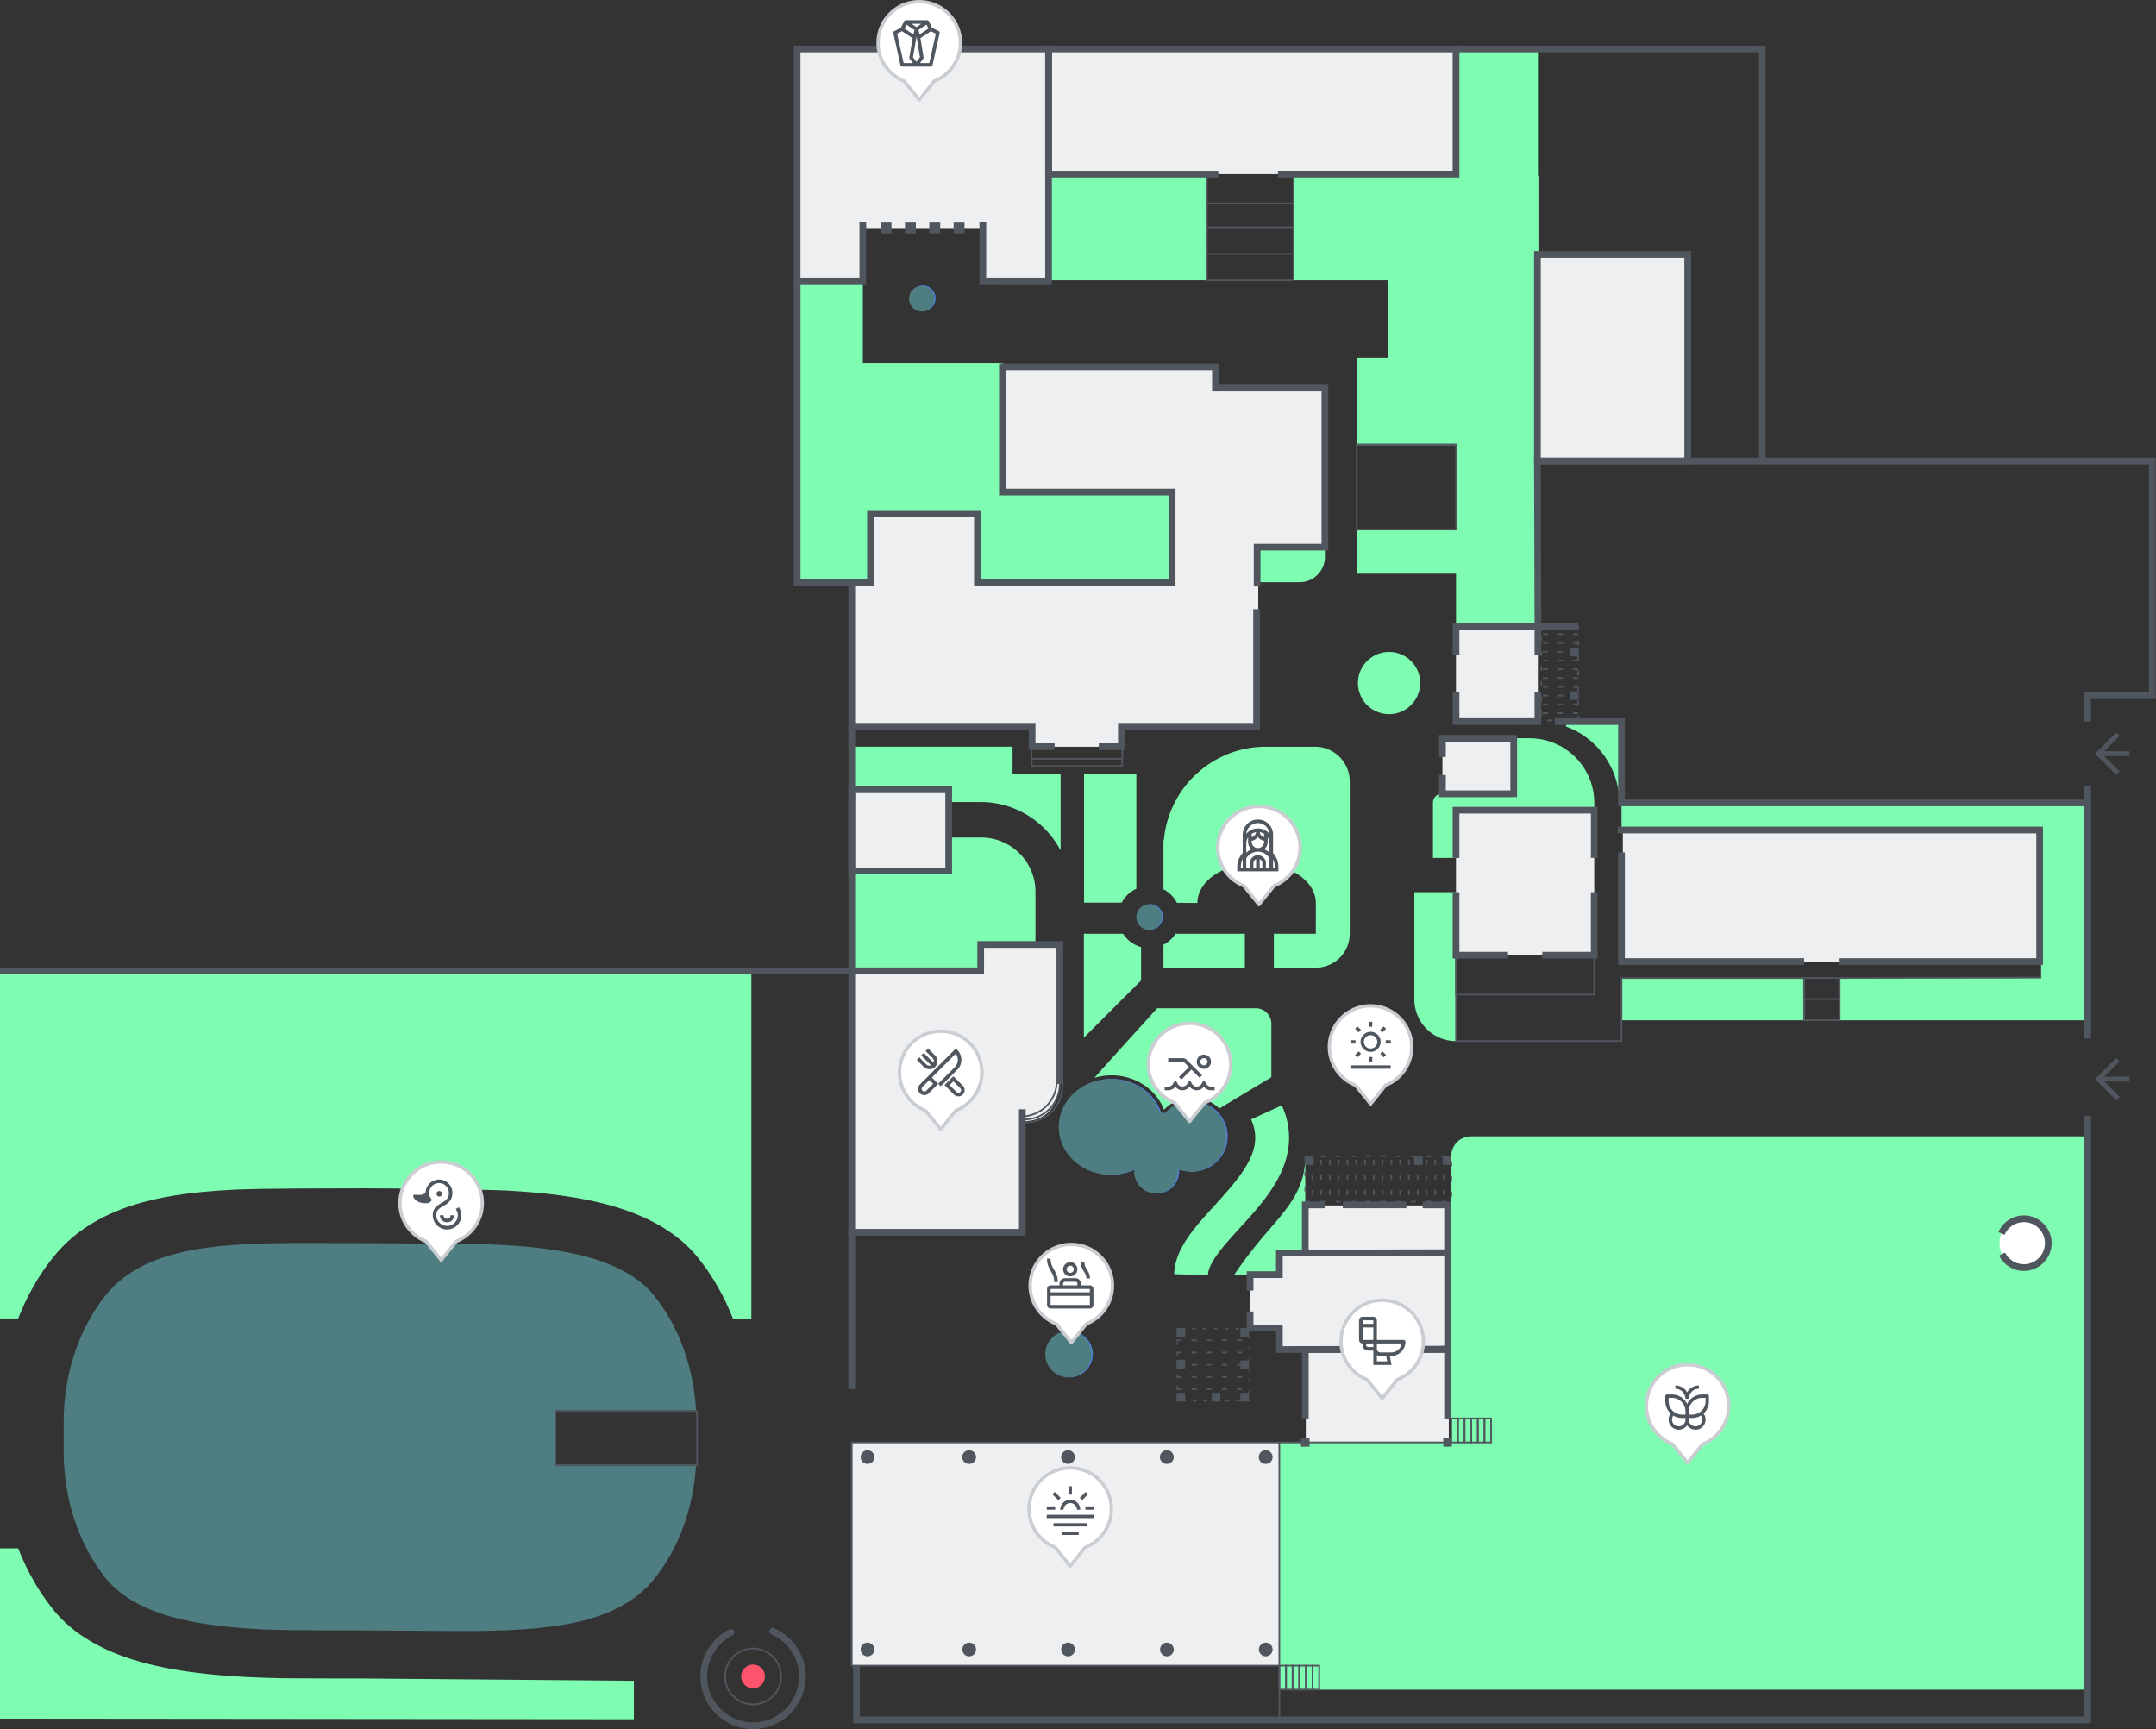 <svg xmlns="http://www.w3.org/2000/svg" width="1248" height="1001" fill="none"><rect width="100%" height="100%" fill="#333333" stroke="none"/><g clip-path="url(#a)"><path fill="#7EFCB1" fill-rule="evenodd" d="M366.928 972.988v22.257l-366.942-.349v-98.562H10.52c5.071 13.005 11.899 24.984 20.258 35.425 11.593 14.45 29.093 24.262 50.578 30.298 23.937 6.759 53.14 8.95 83.236 9.463 5.601.093 39.932.139 45.533.139l156.803 1.329ZM-.014 763.256V561.867l434.935.35v201.388h-10.533c-5.072-13.005-11.899-25.007-20.259-35.425-11.564-14.45-29.092-24.262-50.549-30.321-17.584-4.941-37.954-7.435-59.438-8.624-13.265-.722-70.307-1.328-84.017-1.328-14.853 0-58.101.07-72.034.676-20.314.885-39.264 2.89-55.872 7.505-21.094 5.849-38.678 15.778-51.44 31.719-8.36 10.441-15.188 22.421-20.26 35.449H-.013Z" clip-rule="evenodd"/><path fill="#EEEFF0" fill-rule="evenodd" d="M741.174 768.781h-17.582v-31.813h17.582v-11.793h14.691v-27.361h82.78v137.203h-82.78V781.25h-14.691v-12.469ZM580.511 212.416h123.587v11.117h62.82v92.992h-38.569v104.714H649.65v11.024h-52v-11.024H493.02v-84.228h10.843V297.18h62.89v39.831h111.718v-53.115h-97.494l-.466-71.48ZM493.02 561.962h75.132v-15.219h45.308v80.756s.139 21.605-21.593 21.605v64.255H493.02V561.962Zm0-57.729v-47.056h56.127v47.056H493.02Zm687.26-23.75.35 76.142H939.381v-76.142h240.899Zm-257.455-11.466v83.925h-80.029v-83.925h80.029Zm-46.404-41.648v31.556h-41.46v-31.556h41.46Zm13.781-64.232v53.674h-47.406v-53.674h47.406Zm-149.028 471.88v129.209H493.02V835.017h248.154Zm235.749-687.765v119.677h-87.001V147.252h87.001ZM461.4 28.344h381.396v72.459H606.954v61.854h-37.636v-30.624h-69.023l.7 30.624H461.4V28.344Z" clip-rule="evenodd"/><path fill="#4E7E82" fill-rule="evenodd" d="M402.898 847.836c-1.382 24.844-9.897 48.337-24.109 66.073-21.924 27.361-63.401 30.041-109.902 30.298-4.258.023-51.916-.35-56.23-.35-8.273 0-45.249-.093-53.391-.349-41.72-1.352-80.004-7.365-98.118-29.972-15.557-19.414-24.296-45.75-24.296-73.205v-17.27c0-27.454 8.74-53.79 24.296-73.204 21.774-27.175 62.822-30.019 108.93-30.298l41.944.07 61.646.443c44.39.909 85.998 6.269 105.121 30.134 14.212 17.736 22.727 41.252 24.109 66.12h-81.721v31.51h81.721Z" clip-rule="evenodd"/><path fill="#50565E" fill-rule="evenodd" d="M403.483 848.786h-82.01a.495.495 0 0 1-.478-.49v-31.51c0-.256.217-.489.478-.489h82.01c.261 0 .478.233.478.489v31.51c0 .257-.217.49-.478.49Zm-.499-.979v-30.531h-81.033v30.531h81.033Z" clip-rule="evenodd"/><path fill="#7EFCB1" fill-rule="evenodd" d="M613.934 492.29c-8.774-16.653-26.259-28.006-46.397-28.006h-18.372v-7.096h-56.12v-24.931h93.072v15.991h27.817v44.042Zm13.571-44.042h30.268v66.245a18.074 18.074 0 0 0-8.471 8.036h-21.797v-74.281Zm311.106 16.537h-1.278c0-20.302-12.858-37.602-30.88-44.208v-2.867h32.158v46.817h269.809v126.088h-143.24V566.14h115.51v-85.663H938.611v-15.692Zm-477.185-254.6v-47.54h38.027v47.54h81.04v74.683h98.009v52.152h-113.73v-39.758h-60.364v39.758h-42.982V210.185ZM851.448 657.82h356.972v320.297H740.567V835.01h99.511V669.184c0-6.276 5.091-11.364 11.37-11.364Zm-65.396-262.412c0-9.941 8.063-17.999 18.008-17.999 9.947 0 18.009 8.058 18.009 17.999 0 9.941-8.062 17.999-18.009 17.999-9.945 0-18.008-8.058-18.008-17.999Zm99.348 31.956c20.679 0 37.442 16.754 37.442 37.421v4.227h-80.017v27.619h-13.352V464.65a5.135 5.135 0 0 1 5.136-5.134h41.617v-32.152h9.174Zm-42.575 175.308c-13.324 0-24.127-10.796-24.127-24.115v-62.081h24.127v86.196ZM567.911 484.833c17.378 0 31.467 14.081 31.467 31.451v30.459h-31.71v15.23h-74.623v-57.744h56.12v-19.396h18.746Zm159.472-168.06h39.551v5.62c0 8.078-6.553 14.628-14.636 14.628h-24.915v-20.248Zm33.766 115.484c11.126 0 20.145 9.015 20.145 20.135v88.147c0 10.832-8.785 19.614-19.623 19.614h-24.309v-19.614h24.309l.005-17.822c0-12.742-15.353-23.071-34.293-23.071-18.939 0-34.292 10.329-34.292 23.071l-11.826-.113a18.07 18.07 0 0 0-7.803-7.769V486.45h.237c2.615-30.361 28.085-54.193 59.138-54.193h28.312Zm-87.687 114.628a18.083 18.083 0 0 0 6.982-6.346h40.152v19.614h-47.134v-13.268Zm-23.377-6.346a18.027 18.027 0 0 0 10.429 7.683v19.365l-33.105 33.089v-60.137h22.676Zm240.149-438.771h.307v60.521h-.307v200.346h-47.409v-30.528h-57.453V306.56h57.453v-48.815h-57.453v-50.649h18v-44.807h-54.616v-60.521h94.069V28.356h47.409v73.412Zm-191.589 0v60.521h-91.674v-60.521h91.674Zm41.922 636.11H714.53s5.819-9.357 18.163-23.777c12.006-14.024 22.881-25.133 22.881-44.748v56.056h-15.007v12.469Zm198.044-171.739H1044.6v24.476H938.611v-24.476ZM699.224 738.164l-19.566-.571c.426-14.575 11.633-26.856 23.498-39.857 17.604-19.292 28.578-33.175 21.009-49.719l17.801-8.135c6.069 13.266 5.579 27.053-1.458 40.981-5.631 11.143-14.405 20.758-22.891 30.056-8.937 9.795-18.179 19.923-18.393 27.245Zm27.762-154.501c4.937 0 8.939 4.001 8.939 8.936v30.986l-30.104 18.111c-3.889-3.752-9.099-6.139-14.783-6.336a23.736 23.736 0 0 0-.798-.014c-6.145 0-11.883 2.432-16.157 6.848a.291.291 0 0 1-.219.096c-.11 0-.181-.042-.212-.126-4.575-11.766-16.702-19.673-30.175-19.673-3.498 0-6.864.53-10.019 1.496 9.344-10.599 36.392-40.324 36.392-40.324h57.136Z" clip-rule="evenodd"/><path fill="#4F81EA" d="M605.693 783.883c0-7.415 6.014-13.426 13.434-13.426 7.418 0 13.433 6.011 13.433 13.426s-6.015 13.426-13.433 13.426c-7.42 0-13.434-6.011-13.434-13.426Zm52.694-253.119a7.375 7.375 0 0 1 7.377-7.373 7.374 7.374 0 0 1 7.376 7.373 7.374 7.374 0 0 1-7.376 7.373 7.375 7.375 0 0 1-7.377-7.373ZM526.801 172.686a7.376 7.376 0 0 1 7.377-7.374 7.377 7.377 0 0 1 7.377 7.374 7.376 7.376 0 0 1-7.377 7.373 7.376 7.376 0 0 1-7.377-7.373Z"/><path fill="#50565E" d="M740.568 834.531h99.51v.971h-99.51v-.971Z"/><path fill="#50565E" fill-rule="evenodd" d="M681.082 804.667v-.972h2.915v.972h-2.915Zm8.745 0v-.972h2.914v.972h-2.914Zm8.744 0v-.972h2.915v.972h-2.915Zm8.744 0v-.972h2.915v.972h-2.915Zm8.745 0v-.972h2.914v.972h-2.914Zm-34.978-7.086v-.972h2.915v.972h-2.915Zm8.745 0v-.972h2.914v.972h-2.914Zm8.744 0v-.972h2.915v.972h-2.915Zm8.744 0v-.972h2.915v.972h-2.915Zm8.745 0v-.972h2.914v.972h-2.914Zm-34.978-7.086v-.972h2.915v.972h-2.915Zm8.745 0v-.972h2.914v.972h-2.914Zm8.744 0v-.972h2.915v.972h-2.915Zm8.744 0v-.972h2.915v.972h-2.915Zm8.745 0v-.972h2.914v.972h-2.914Zm-34.978-7.082v-.972h2.915v.972h-2.915Zm8.745 0v-.972h2.914v.972h-2.914Zm8.744 0v-.972h2.915v.972h-2.915Zm8.744 0v-.972h2.915v.972h-2.915Zm8.745 0v-.972h2.914v.972h-2.914Zm-34.978-7.063v-.971h2.915v.971h-2.915Zm8.745 0v-.971h2.914v.971h-2.914Zm8.744 0v-.971h2.915v.971h-2.915Zm8.744 0v-.971h2.915v.971h-2.915Zm8.745 0v-.971h2.914v.971h-2.914Zm88.827-104.991.971.001v2.913h-.971v-2.914Zm0 8.74h.971v2.914h-.971v-2.914Zm0 8.74h.971v2.914h-.971v-2.914Zm10.166-17.476h.971v2.913h-.971v-2.913Zm0 8.74h.971v2.913h-.971v-2.913Zm0 8.74h.971v2.913h-.971v-2.913Zm10.191-17.48h.971v2.913h-.971v-2.913Zm0 8.74h.971v2.913h-.971v-2.913Zm0 8.74h.971v2.913h-.971v-2.913Zm-25.441-17.484.971.001v2.913h-.971v-2.914Zm0 8.74h.971v2.914h-.971v-2.914Zm0 8.74h.971v2.914h-.971v-2.914Zm-15.25-17.475.971-.001v2.914h-.971v-2.913Zm0 8.739h.971v2.914h-.971v-2.914Zm0 8.74h.971v2.914h-.971v-2.914Zm5.084-17.484.971.001v2.913h-.971v-2.914Zm0 8.74h.971v2.914h-.971v-2.914Zm0 8.74h.971v2.914h-.971v-2.914Zm5.084-17.48.971.001v2.913h-.971v-2.914Zm0 8.74h.971v2.914h-.971v-2.914Zm0 8.74h.971v2.914h-.971v-2.914Zm15.25-17.48.971.001v2.913h-.971v-2.914Zm0 8.74h.971v2.914h-.971v-2.914Zm0 8.74h.971v2.914h-.971v-2.914Zm10.189-17.476h.971v2.913h-.971v-2.913Zm0 8.74h.971v2.913h-.971v-2.913Zm0 8.74h.971v2.913h-.971v-2.913Zm10.166-17.48h.971v2.913h-.971v-2.913Zm0 8.74h.971v2.913h-.971v-2.913Zm0 8.74h.971v2.913h-.971v-2.913Zm-66.107-17.48h.971v2.913h-.971v-2.913Zm0 8.74h.971v2.913h-.971v-2.913Zm0 8.74h.971v2.913h-.971v-2.913Zm5.084-17.484.971.001v2.913h-.971v-2.914Zm0 8.74h.971v2.914h-.971v-2.914Zm0 8.74h.971v2.914h-.971v-2.914Zm5.084-17.475.971-.001v2.914h-.971v-2.913Zm0 8.739h.971v2.914h-.971v-2.914Zm0 8.74h.971v2.914h-.971v-2.914Zm5.082-17.484.971.001v2.913h-.971v-2.914Zm0 8.74h.971v2.914h-.971v-2.914Zm0 8.74h.971v2.914h-.971v-2.914Zm-20.332-17.476h.971v2.913h-.971v-2.913Zm0 8.74h.971v2.913h-.971v-2.913Zm0 8.74h.971v2.913h-.971v-2.913Zm76.273-17.484.971.001v2.913h-.971v-2.914Zm0 8.74h.971v2.914h-.971v-2.914Zm0 8.74h.971v2.914h-.971v-2.914Zm-79.854 6.733v-.448h2.878v.971h-2.878l-.486-.487v-.036h.486Zm.022-26.219v-.486h2.914v.971h-2.45v2.428h-.972v-2.913h.508Zm-.508 8.74h.972v2.913h-.972v-2.913Zm0 8.739h.972v2.914h-.972v-2.914Zm9.194 9.263v-.971h2.915v.971h-2.915Zm8.744 0v-.971h2.915v.971h-2.915Zm8.744 0v-.971h2.915v.971h-2.915Zm8.745 0v-.971h2.915v.971h-2.915Zm8.744 0v-.971h2.915v.971h-2.915Zm8.745 0v-.971h2.914v.971h-2.914Zm8.744 0v-.971h2.915v.971h-2.915Zm8.745 0v-.971h2.915v.971h-2.915Zm8.744 0v-.971h2.914v.971h-2.914Zm6.326-3.388h-.972v-2.914h.972v2.914Zm0-8.74h-.972v-2.914h.972v2.914Zm0-8.74h-.972v-2.913h.972v2.913Zm-3.353-6.36v.971h-2.915v-.971h2.915Zm-8.744 0v.971h-2.916v-.971h2.916Zm-8.745 0v.971h-2.915v-.971h2.915Zm-8.745 0v.971h-2.914v-.971h2.914Zm-8.743 0v.971h-2.916v-.971h2.916Zm-8.745 0v.971h-2.914v-.971h2.914Zm-8.745 0v.971h-2.914v-.971h2.914Zm-8.744 0v.971h-2.915v-.971h2.915Zm-8.744 0v.971h-2.915v-.971h2.915Zm146.265-286.992v.971h-2.915v-.971h2.915Zm-8.745 0v.971h-2.914v-.971h2.914Zm-8.744 0v.971h-2.915v-.971h2.915Zm17.489 10.164v.971h-2.915v-.971h2.915Zm-8.745 0v.971h-2.914v-.971h2.914Zm-8.744 0v.971h-2.915v-.971h2.915Zm17.489 10.164v.971h-2.915v-.971h2.915Zm-8.745 0v.971h-2.914v-.971h2.914Zm-8.744 0v.971h-2.915v-.971h2.915Zm17.489-25.406v.971h-2.915v-.971h2.915Zm-8.745 0v.971h-2.914v-.971h2.914Zm-8.744 0v.971h-2.915v-.971h2.915Zm17.489-10.164v.971h-2.915v-.971h2.915Zm-8.745 0v.971h-2.914v-.971h2.914Zm-8.744 0v.971h-2.915v-.971h2.915Zm17.489 5.086v.971h-2.915v-.971h2.915Zm-8.745 0v.971h-2.914v-.971h2.914Zm-8.744 0v.971h-2.915v-.971h2.915Zm17.489 15.242v.971h-2.915v-.971h2.915Zm-8.745 0v.971h-2.914v-.971h2.914Zm-8.744 0v.971h-2.915v-.971h2.915Zm17.489 10.156v.971h-2.915v-.971h2.915Zm-8.745 0v.971h-2.914v-.971h2.914Zm-8.744 0v.971h-2.915v-.971h2.915Zm17.489 10.164v.971h-2.915v-.971h2.915Zm-8.745 0v.971h-2.914v-.971h2.914Zm-8.744 0v.971h-2.915v-.971h2.915Zm17.489 5.078v.972h-2.915v-.972h2.915Zm-8.745 0v.972h-2.914v-.972h2.914Zm-8.744 0v.972h-2.915v-.972h2.915Z" clip-rule="evenodd"/><path fill="#50565E" fill-rule="evenodd" d="M891.905 362.281h.239v.237l-.239-.237Zm.239.237.239-.237h-.239v-.734h2.667v.971h-2.667Zm-.239-.237h-.247v-.245l.247.245Zm21.247 54.617-.13.133v-2.558h.972v3.04h-.842v-.615Zm-.13-54.869h.972v2.914h-.972v-2.914Zm0 8.741h.972v2.913h-.972v-2.913Zm0 8.74h.972v2.914h-.972v-2.914Zm0 8.741h.972v2.914h-.972v-2.914Zm0 8.741h.972v2.913h-.972v-2.913Zm0 8.741h.972v2.913h-.972v-2.913Zm-5.7 10.808v.972h-2.914v-.972h2.914Zm-8.744 0v.972h-2.915v-.972h2.915Zm-5.948-1.823h-.972v-2.914h.972v2.914Zm0-8.741h-.972v-2.913h.972v2.913Zm0-8.741h-.972v-2.913h.972v2.913Zm0-8.74h-.972v-2.914h.972v2.914Zm0-8.734h-.972v-2.914h.972v2.914Zm0-8.741h-.972v-2.913h.972v2.913Zm8.01-8.503v-.971h2.916v.971h-2.916Zm8.745 0v-.971h2.915v.971h-2.915Zm271.275 193.873h.97v9.996l-116.27.23v24.475h-21.56v-24.475H939.095v36.532h-96.757v-54.297h.972v53.326h94.814v-36.533h106.646v24.476h19.62v-24.476l116.27-.229v-9.025ZM843.301 256.859v50.188h-58.425v-50.188h58.425Zm-57.453.972v48.252h56.481v-48.252h-56.481Z" clip-rule="evenodd"/><path fill="#50565E" d="M740.08 995.62v-31.378h.972v31.378h-.972Z"/><path fill="#50565E" fill-rule="evenodd" d="M744.885 963.742v14.851h-4.816v-14.851h4.816Zm-3.844.971v12.909h2.872v-12.909h-2.872Z" clip-rule="evenodd"/><path fill="#50565E" fill-rule="evenodd" d="M748.736 963.742v14.851h-4.816v-14.851h4.816Zm-3.844.971v12.909h2.873v-12.909h-2.873Z" clip-rule="evenodd"/><path fill="#50565E" fill-rule="evenodd" d="M752.562 963.742v14.851h-4.815v-14.851h4.815Zm-3.844.971v12.909h2.873v-12.909h-2.873Z" clip-rule="evenodd"/><path fill="#50565E" fill-rule="evenodd" d="M756.414 963.746v14.851h-4.816v-14.851h4.816Zm-3.844.971v12.909h2.872v-12.909h-2.872Z" clip-rule="evenodd"/><path fill="#50565E" fill-rule="evenodd" d="M760.266 963.742v14.851h-4.816v-14.851h4.816Zm-3.845.971v12.909h2.873v-12.909h-2.873Z" clip-rule="evenodd"/><path fill="#50565E" fill-rule="evenodd" d="M764.117 963.742v14.851h-4.816v-14.851h4.816Zm-3.844.971v12.909h2.872v-12.909h-2.872Zm84.122-144.065v14.851h-4.816v-14.851h4.816Zm-3.845.972v12.908h2.873V821.62h-2.873Z" clip-rule="evenodd"/><path fill="#50565E" fill-rule="evenodd" d="M848.246 820.648v14.851h-4.816v-14.851h4.816Zm-3.844.972v12.908h2.872V821.62h-2.872Z" clip-rule="evenodd"/><path fill="#50565E" fill-rule="evenodd" d="M852.074 820.648v14.851h-4.816v-14.851h4.816Zm-3.844.972v12.908h2.873V821.62h-2.873Z" clip-rule="evenodd"/><path fill="#50565E" fill-rule="evenodd" d="M855.926 820.648v14.851h-4.816v-14.851h4.816Zm-3.844.972v12.908h2.872V821.62h-2.872Z" clip-rule="evenodd"/><path fill="#50565E" fill-rule="evenodd" d="M859.777 820.648v14.851h-4.816v-14.851h4.816Zm-3.844.972v12.908h2.873V821.62h-2.873Z" clip-rule="evenodd"/><path fill="#50565E" fill-rule="evenodd" d="M863.605 820.648v14.851h-4.815v-14.851h4.815Zm-3.844.972v12.908h2.873V821.62h-2.873Zm-118.728 12.903v130.199H492.539V834.523h248.494Zm-247.522.972V963.75h246.551V835.495H493.511Zm571.669-269.85v13.208h-21.39v-13.208h21.39Zm-20.41.971v11.266h19.43v-11.266h-19.43ZM922.339 552.93h.971v23.315h-80.988V552.93h.972v22.343h79.045V552.93ZM748.268 147.258h.972v15.508h-51.084v-15.508h.972v14.537h49.14v-14.537Z" clip-rule="evenodd"/><path fill="#50565E" fill-rule="evenodd" d="M748.268 132.016h.972v15.508h-51.084v-15.508h.972v14.537h49.14v-14.537Z" clip-rule="evenodd"/><path fill="#50565E" fill-rule="evenodd" d="M748.268 116.52h.972v15.508h-51.084V116.52h.972v14.537h49.14V116.52Z" clip-rule="evenodd"/><path fill="#50565E" fill-rule="evenodd" d="M748.268 102.699h.972v15.509h-51.084v-15.509h.972v14.537h49.14v-14.537ZM649.169 431.33h.971v8.407h-53.617l.165-8.417.971.02-.145 7.426h51.655v-7.436Z" clip-rule="evenodd"/><path fill="#50565E" fill-rule="evenodd" d="m649.014 439.506.971-.037.175 4.464h-53.472v-4.445h.971v3.474h51.49l-.135-3.456Zm-36.017 188.002h.971c0 11.602-9.411 21.008-21.019 21.008h-1.17v-.971h1.17c11.072 0 20.048-8.971 20.048-20.037Z" clip-rule="evenodd"/><path fill="#50565E" fill-rule="evenodd" d="M614.583 627.141h.972v1.252c0 12.077-9.796 21.868-21.88 21.868h-1.31v-.971h1.31c11.547 0 20.908-9.356 20.908-20.897v-1.252Z" clip-rule="evenodd"/><path fill="#50565E" fill-rule="evenodd" d="M611.249 625.758h.971c0 11.602-9.411 21.008-21.019 21.008h-1.17v-.971h1.17c11.072 0 20.048-8.971 20.048-20.037Zm367.627-356.872h-90.884V145.328h90.884v123.558Zm-3.887-119.673h-83.11v115.788h83.11V149.213ZM705.264 98.858v3.884H605.016V26.398h239.741v76.344H739.743v-3.884H840.87V30.283H608.902v68.575h96.362Z" clip-rule="evenodd"/><path fill="#50565E" fill-rule="evenodd" d="M497.49 128.551h3.887v36.035h-41.914V26.406h149.431v138.18H566.98v-36.035h3.886v32.151h34.141V30.291H463.35v130.411h34.14v-32.151Zm224.182 630.671h3.887v7.596h16.944v12.464l93.504-.221v-51.949l-93.504.221v12.474h-16.944v7.262h-3.887v-11.147h16.944v-12.464l101.278-.239v59.717l-101.278.239v-12.473h-16.944v-11.48Zm-106.246-131.72h-3.887v-78.824h-41.937v15.23H-.004v-3.885h565.719v-15.23h49.711v82.709Z" clip-rule="evenodd"/><path fill="#50565E" fill-rule="evenodd" d="M491.093 561.965h3.886v149.437h94.857v-69.248h3.887v73.133H491.092l.001-153.322Zm429.788-45.485h3.887v38.403h-32.024v-3.885h28.137V516.48Zm-76.119-19.845h-3.887v-29.561h83.903v29.561h-3.887v-25.676h-76.129v25.676Zm28.138 54.352v3.884h-32.023v-38.402h3.887v34.518H872.9Zm15.383-150.21h3.887v18.886h-51.295v-18.886h3.887v15.001h43.521v-15.001Zm-43.521-21.543h-3.887V360.68h51.295v18.554h-3.887v-14.67h-43.521v14.67Zm365.588 218.454h-3.89V466.726H936.65V419.65h-36.603v-3.885h40.49v47.076h269.813v134.847ZM833.018 448.663h3.886v8.904h37.365v-28.268h-37.365v8.903h-3.886v-12.788h45.137v36.038h-45.137v-12.789Z" clip-rule="evenodd"/><path fill="#50565E" d="M491.092 561.967V420.438h3.886v141.529h-3.886Z"/><path fill="#50565E" fill-rule="evenodd" d="M551.094 455.242v50.926h-60.007v-50.926h60.007Zm-56.12 3.885v43.156h52.233v-43.156h-52.233Zm141.063-24.93v-3.885h11.137v-11.818h78.26v-65.869h3.887v69.754H651.06v11.818h-15.023Z" clip-rule="evenodd"/><path fill="#50565E" d="M1210.35 454.68h-3.89v146.534h3.89V454.68Z"/><path fill="#50565E" fill-rule="evenodd" d="M729.64 339.492h-3.887v-24.675h39.228v-88.633h-63.37v-11.846H582.187v68.574h98.248v56.037H563.832v-39.758h-58.015v39.758h-10.838v79.538h104.398v11.818h11.097v3.884h-14.983v-11.817H491.092v-87.307h10.838v-39.759h65.788v39.759h108.831v-48.268H578.3v-76.344h127.198v11.846h63.37v96.403H729.64v20.79Zm480.72 78.133h-3.88v-16.882h37.44V268.869H891.884l.283 91.815h21.342v3.884h-25.216l-.307-99.584h359.824v139.644h-37.45v12.997Z" clip-rule="evenodd"/><path fill="#50565E" fill-rule="evenodd" d="M842.82 30.287v-3.885h179.26v240.525h-3.88V30.287H842.82Z" clip-rule="evenodd"/><path fill="#50565E" d="M491.082 804.177V713.34h3.886v90.837h-3.886Z"/><path fill="#50565E" fill-rule="evenodd" d="M757.506 821.135h-3.887v-41.83h86.27v41.83h-3.887v-37.946h-78.496v37.946Zm178.867-338.719v-3.885h246.247v80.037h-117.76v-3.885h113.87v-72.267H936.373ZM459.48 162.637h3.887v172.429h40.515v3.885H459.48V162.637Zm364.031 536.795v-3.885h16.372v31.801h-86.27v-31.801h13.186v3.885H757.5v24.031h78.497v-24.031h-12.486Z" clip-rule="evenodd"/><path fill="#50565E" d="M717.985 806.328h4.954v4.952h-4.954v-4.952Zm0-18.773h4.954v4.951h-4.954v-4.951Zm-16.564 18.773h4.954v4.952h-4.954v-4.952Zm-20.338 0h4.954v4.952h-4.954v-4.952Zm36.902-37.547h4.954v4.952h-4.954v-4.952Zm35.092 63.746h4.954v4.952h-4.954v-4.952Zm82.385 0h4.954v4.952h-4.954v-4.952Zm-154.379-63.746h4.954v4.952h-4.954v-4.952Zm74.414-99.429h4.954v4.951h-4.954v-4.951Zm79.623 0h4.954v4.951h-4.954v-4.951Zm-16.564 0h4.954v4.951h-4.954v-4.951Zm90.308-269.141h4.954v4.952h-4.954v-4.952Zm0-25.289h4.954v4.952h-4.954v-4.952ZM681.083 787.219h4.954v4.951h-4.954v-4.951Z"/><path fill="#50565E" d="M723.618 768.781h-2.097v.699h2.097v-.699Zm0 4.403h-.699v2.097h.699v-2.097Zm0 6.289h-.699v2.096h.699v-2.096Zm0 6.288h-.699v2.096h.699v-2.096Zm0 6.288h-.699v2.096h.699v-2.096Zm0 6.289h-.699v2.096h.699v-2.096Zm0 6.288h-.699v2.096h.699v-2.096Zm0 5.956h-1.731v.698h1.731v-.698Zm-5.925 0h-2.097v.698h2.097v-.698Zm-6.292 0h-2.097v.698h2.097v-.698Zm-6.291 0h-2.097v.698h2.097v-.698Zm-6.292 0h-2.097v.698h2.097v-.698Zm-6.291 0h-2.098v.698h2.098v-.698Zm-6.292 0h-2.097v.698h2.097v-.698Zm-4.438-2.551h-.699v2.096h.699v-2.096Zm0-6.289h-.699v2.096h.699v-2.096Zm0-6.288h-.699v2.096h.699v-2.096Zm0-6.288h-.699v2.096h.699v-2.096Zm0-6.289h-.699v2.097h.699v-2.097Zm0-6.288h-.699v2.096h.699v-2.096Zm0-6.288h-.699v2.096h.699v-2.096Zm4.072-1.52h-2.097v.699h2.097v-.699Zm6.291 0h-2.097v.699h2.097v-.699Zm6.292 0h-2.097v.699h2.097v-.699Zm6.292 0h-2.098v.699h2.098v-.699Zm6.291 0h-2.097v.699h2.097v-.699Zm6.292 0h-2.098v.699h2.098v-.699Z"/><path fill="#19CD7A" d="M690.108 637.445Z"/><path fill="#50565E" d="M552.011 128.875h6.292v6.288h-6.292v-6.288Zm-14.076 0h6.292v6.288h-6.292v-6.288Zm-14.102 0h6.292v6.288h-6.292v-6.288Zm-14.099 0h6.291v6.288h-6.291v-6.288Z"/><path fill="#4F81EA" d="M710.581 656.5c-.656-10.358-9.244-18.679-19.622-19.039a20.33 20.33 0 0 0-15.375 6.197 2.39 2.39 0 0 1-1.726.734c-.91 0-1.798-.513-2.167-1.462-4.156-10.69-15.219-18.336-28.22-18.336-16.56 0-29.985 12.404-29.985 27.704 0 15.301 13.425 27.705 29.985 27.705 4.964 0 9.641-1.122 13.764-3.094-.04.411-.063.826-.063 1.247 0 6.995 5.675 12.666 12.674 12.666 1.099 0 2.23-.14 3.377-.436 5.526-1.427 9.299-6.541 9.295-12.245a1.009 1.009 0 0 1 1.328-.958 20.376 20.376 0 0 0 6.388 1.023c11.7 0 21.098-9.85 20.347-21.706Z"/><path fill="#50565E" d="M506.117 843.492a3.954 3.954 0 0 1-3.955 3.953 3.955 3.955 0 0 1-3.957-3.953 3.955 3.955 0 0 1 3.957-3.953 3.954 3.954 0 0 1 3.955 3.953Zm230.526 0a3.954 3.954 0 0 1-3.956 3.953 3.954 3.954 0 1 1 0-7.906 3.955 3.955 0 0 1 3.956 3.953Zm-57.223 0a3.954 3.954 0 0 1-3.955 3.953 3.954 3.954 0 1 1 0-7.906 3.954 3.954 0 0 1 3.955 3.953Zm-57.225 0a3.953 3.953 0 0 1-3.955 3.953 3.955 3.955 0 0 1-3.957-3.953 3.955 3.955 0 0 1 3.957-3.953 3.954 3.954 0 0 1 3.955 3.953Zm-57.222 0a3.954 3.954 0 0 1-3.956 3.953 3.954 3.954 0 1 1 0-7.906 3.955 3.955 0 0 1 3.956 3.953Zm-58.856 111.379a3.954 3.954 0 0 1-3.955 3.953 3.955 3.955 0 0 1-3.957-3.953 3.955 3.955 0 0 1 3.957-3.953 3.954 3.954 0 0 1 3.955 3.953Zm230.526 0a3.955 3.955 0 0 1-3.956 3.953 3.955 3.955 0 0 1-3.956-3.953 3.955 3.955 0 0 1 3.956-3.953 3.955 3.955 0 0 1 3.956 3.953Zm-57.223 0a3.954 3.954 0 0 1-3.955 3.953 3.955 3.955 0 0 1-3.957-3.953 3.955 3.955 0 0 1 3.957-3.953 3.954 3.954 0 0 1 3.955 3.953Zm-57.225 0a3.954 3.954 0 0 1-3.955 3.953 3.955 3.955 0 0 1-3.957-3.953 3.955 3.955 0 0 1 3.957-3.953 3.954 3.954 0 0 1 3.955 3.953Zm-57.222 0a3.955 3.955 0 0 1-3.956 3.953 3.955 3.955 0 0 1-3.956-3.953 3.955 3.955 0 0 1 3.956-3.953 3.955 3.955 0 0 1 3.956 3.953Z"/><path fill="#fff" fill-rule="evenodd" d="M968.129 835.981c-8.846-3.47-15.121-12.077-15.121-22.153 0-13.145 10.681-23.82 23.833-23.82s23.829 10.675 23.829 23.82c0 10.076-6.271 18.683-15.117 22.153l-8.712 10.81-8.712-10.81Z" clip-rule="evenodd"/><path fill="#CACDD1" fill-rule="evenodd" d="M967.528 836.781c-9.08-3.67-15.489-12.578-15.489-22.954 0-13.679 11.116-24.788 24.801-24.788 13.686 0 24.8 11.109 24.8 24.788 0 10.376-6.407 19.284-15.486 22.954l-8.546 10.643a.998.998 0 0 1-.768.366.887.887 0 0 1-.734-.366l-8.578-10.643Zm1.368-1.401 7.944 9.875 7.945-9.875c.133-.134.267-.234.4-.301 8.512-3.336 14.521-11.61 14.521-21.252 0-12.611-10.248-22.853-22.866-22.853-12.617 0-22.865 10.242-22.865 22.853 0 9.642 6.042 17.916 14.52 21.252a.91.91 0 0 1 .401.301Z" clip-rule="evenodd"/><path fill="#fff" fill-rule="evenodd" d="M784.637 628.227c-8.846-3.47-15.121-12.077-15.121-22.153 0-13.145 10.681-23.82 23.833-23.82s23.833 10.675 23.833 23.82c0 10.076-6.275 18.683-15.121 22.153l-8.712 10.81-8.712-10.81Z" clip-rule="evenodd"/><path fill="#CACDD1" fill-rule="evenodd" d="M784.035 629.031c-9.079-3.67-15.488-12.578-15.488-22.954 0-13.679 11.115-24.788 24.801-24.788 13.686 0 24.801 11.109 24.801 24.788 0 10.376-6.408 19.284-15.488 22.954l-8.545 10.643a.998.998 0 0 1-.768.366.887.887 0 0 1-.734-.366l-8.579-10.643Zm1.369-1.401 7.944 9.875 7.945-9.875c.133-.134.267-.234.4-.301 8.512-3.336 14.521-11.61 14.521-21.252 0-12.611-10.248-22.853-22.866-22.853-12.617 0-22.865 10.242-22.865 22.853 0 9.642 6.042 17.916 14.52 21.252a.91.91 0 0 1 .401.301Z" clip-rule="evenodd"/><path fill="#4E7E82" d="M605.068 783.901c0-7.412 6.012-13.421 13.428-13.421 7.415 0 13.428 6.009 13.428 13.421 0 7.412-6.013 13.421-13.428 13.421-7.416 0-13.428-6.009-13.428-13.421Zm52.668-252.999a7.373 7.373 0 0 1 7.374-7.371 7.371 7.371 0 1 1 0 14.74 7.372 7.372 0 0 1-7.374-7.369ZM526.221 172.941a7.372 7.372 0 0 1 7.374-7.371c4.072 0 7.374 3.3 7.374 7.371a7.372 7.372 0 0 1-7.374 7.369 7.372 7.372 0 0 1-7.374-7.369Z"/><path fill="#19CD7A" d="M689.455 637.516Z"/><path fill="#4E7E82" d="M709.904 656.573c-.656-10.354-9.241-18.672-19.615-19.031a20.319 20.319 0 0 0-15.368 6.194 2.386 2.386 0 0 1-1.726.734c-.909 0-1.797-.513-2.165-1.461-4.154-10.686-15.212-18.329-28.208-18.329-16.553 0-29.972 12.398-29.972 27.692s13.419 27.693 29.972 27.693c4.961 0 9.637-1.121 13.758-3.092-.04.41-.063.825-.063 1.246 0 6.993 5.672 12.661 12.668 12.661 1.099 0 2.229-.14 3.377-.436 5.523-1.427 9.295-6.538 9.29-12.24a1.008 1.008 0 0 1 1.327-.958 20.34 20.34 0 0 0 6.387 1.023c11.694 0 21.088-9.845 20.338-21.696Z"/><path fill="#FF546D" d="M429.045 970.483a6.867 6.867 0 0 1 6.869-6.866 6.868 6.868 0 0 1 6.869 6.866 6.868 6.868 0 0 1-6.869 6.865 6.867 6.867 0 0 1-6.869-6.865Z"/><path fill="#50565E" fill-rule="evenodd" d="m1218.07 437.668 8.91 8.914-1.97 1.975-12.29-12.286 12.29-12.287 1.97 1.975-8.91 8.915h14.62v2.794h-14.62Zm0 188.406 8.91 8.914-1.97 1.975-12.29-12.286 12.29-12.286 1.97 1.975-8.91 8.914h14.62v2.794h-14.62Z" clip-rule="evenodd"/><path fill="#fff" fill-rule="evenodd" d="M246.635 718.606c-8.846-3.47-15.121-12.077-15.121-22.153 0-13.145 10.681-23.82 23.833-23.82s23.833 10.675 23.833 23.82c0 10.076-6.275 18.683-15.121 22.153l-8.712 10.81-8.712-10.81Z" clip-rule="evenodd"/><path fill="#CACDD1" fill-rule="evenodd" d="M246.033 719.41c-9.079-3.67-15.488-12.578-15.488-22.954 0-13.679 11.115-24.788 24.801-24.788 13.686 0 24.802 11.109 24.802 24.788 0 10.376-6.409 19.284-15.489 22.954l-8.545 10.642a.996.996 0 0 1-.768.367.885.885 0 0 1-.734-.367l-8.579-10.642Zm1.369-1.401 7.944 9.875 7.945-9.875c.133-.134.267-.234.4-.301 8.512-3.336 14.521-11.61 14.521-21.252 0-12.611-10.248-22.853-22.866-22.853-12.617 0-22.865 10.242-22.865 22.853 0 9.642 6.042 17.916 14.52 21.252a.91.91 0 0 1 .401.301Z" clip-rule="evenodd"/><path fill="#fff" fill-rule="evenodd" d="M720.021 512.817c-8.845-3.47-15.121-12.077-15.121-22.153 0-13.145 10.682-23.82 23.834-23.82 13.151 0 23.833 10.675 23.833 23.82 0 10.076-6.275 18.683-15.121 22.153l-8.712 10.81-8.713-10.81Z" clip-rule="evenodd"/><path fill="#CACDD1" fill-rule="evenodd" d="M719.42 513.617c-9.079-3.67-15.488-12.578-15.488-22.954 0-13.679 11.115-24.788 24.801-24.788 13.686 0 24.801 11.109 24.801 24.788 0 10.376-6.409 19.284-15.488 22.954l-8.545 10.642a.999.999 0 0 1-.768.367.884.884 0 0 1-.734-.367l-8.579-10.642Zm1.369-1.401 7.944 9.875 7.944-9.875c.134-.134.267-.234.401-.301 8.512-3.336 14.52-11.61 14.52-21.252 0-12.611-10.247-22.853-22.865-22.853-12.618 0-22.865 10.242-22.865 22.853 0 9.642 6.041 17.916 14.52 21.252.167.067.3.167.401.301Z" clip-rule="evenodd"/><path fill="#fff" fill-rule="evenodd" d="M611.404 766.368c-8.845-3.47-15.121-12.078-15.121-22.153 0-13.145 10.682-23.82 23.833-23.82 13.152 0 23.834 10.675 23.834 23.82 0 10.075-6.276 18.683-15.121 22.153l-8.713 10.809-8.712-10.809Z" clip-rule="evenodd"/><path fill="#CACDD1" fill-rule="evenodd" d="M610.803 767.167c-9.079-3.669-15.489-12.577-15.489-22.953 0-13.679 11.116-24.788 24.802-24.788s24.801 11.109 24.801 24.788c0 10.376-6.409 19.284-15.488 22.953l-8.546 10.643a.995.995 0 0 1-.767.367.886.886 0 0 1-.735-.367l-8.578-10.643Zm1.368-1.401 7.945 9.876 7.944-9.876c.134-.133.267-.233.401-.3 8.512-3.336 14.52-11.61 14.52-21.252 0-12.611-10.248-22.854-22.865-22.854-12.618 0-22.866 10.243-22.866 22.854 0 9.642 6.042 17.916 14.521 21.252.167.067.3.167.4.3Z" clip-rule="evenodd"/><path fill="#fff" fill-rule="evenodd" d="M679.867 638.364c-8.846-3.47-15.121-12.078-15.121-22.153 0-13.145 10.682-23.82 23.833-23.82 13.152 0 23.834 10.675 23.834 23.82 0 10.075-6.276 18.683-15.121 22.153l-8.713 10.809-8.712-10.809Z" clip-rule="evenodd"/><path fill="#CACDD1" fill-rule="evenodd" d="M679.266 639.167c-9.08-3.669-15.489-12.577-15.489-22.953 0-13.679 11.116-24.788 24.802-24.788 13.685 0 24.801 11.109 24.801 24.788 0 10.376-6.409 19.284-15.488 22.953l-8.546 10.643a.995.995 0 0 1-.767.367.886.886 0 0 1-.735-.367l-8.578-10.643Zm1.368-1.401 7.945 9.876 7.944-9.876c.134-.133.267-.233.401-.3 8.512-3.336 14.52-11.61 14.52-21.252 0-12.611-10.248-22.854-22.865-22.854-12.618 0-22.866 10.243-22.866 22.854 0 9.642 6.042 17.916 14.521 21.252.167.067.3.167.4.3Z" clip-rule="evenodd"/><path fill="#fff" fill-rule="evenodd" d="M535.805 642.934c-8.846-3.47-15.121-12.077-15.121-22.153 0-13.145 10.681-23.82 23.833-23.82 13.151 0 23.833 10.675 23.833 23.82 0 10.076-6.275 18.683-15.121 22.153l-8.712 10.81-8.712-10.81Z" clip-rule="evenodd"/><path fill="#CACDD1" fill-rule="evenodd" d="M535.205 643.734c-9.079-3.67-15.488-12.578-15.488-22.954 0-13.678 11.115-24.788 24.801-24.788 13.686 0 24.801 11.11 24.801 24.788 0 10.376-6.408 19.284-15.488 22.954l-8.545 10.643a1 1 0 0 1-.768.367.888.888 0 0 1-.734-.367l-8.579-10.643Zm1.369-1.401 7.944 9.875 7.944-9.875c.134-.134.268-.234.401-.3 8.512-3.337 14.52-11.611 14.52-21.253 0-12.611-10.247-22.853-22.865-22.853-12.618 0-22.865 10.242-22.865 22.853 0 9.642 6.042 17.916 14.52 21.253a.901.901 0 0 1 .401.3Z" clip-rule="evenodd"/><path fill="#fff" fill-rule="evenodd" d="M791.375 798.676c-8.846-3.469-15.121-12.077-15.121-22.153 0-13.144 10.681-23.82 23.833-23.82s23.834 10.676 23.834 23.82c0 10.076-6.276 18.684-15.122 22.153l-8.712 10.81-8.712-10.81Z" clip-rule="evenodd"/><path fill="#CACDD1" fill-rule="evenodd" d="M790.776 799.476c-9.08-3.67-15.489-12.578-15.489-22.954 0-13.678 11.116-24.788 24.801-24.788 13.686 0 24.802 11.11 24.802 24.788 0 10.376-6.409 19.284-15.488 22.954l-8.546 10.643a1 1 0 0 1-.768.367.888.888 0 0 1-.734-.367l-8.578-10.643Zm1.368-1.401 7.944 9.875 7.945-9.875a1.56 1.56 0 0 1 .4-.3c8.512-3.337 14.521-11.611 14.521-21.253 0-12.611-10.248-22.853-22.866-22.853-12.617 0-22.865 10.242-22.865 22.853 0 9.642 6.042 17.916 14.52 21.253a.909.909 0 0 1 .401.3Z" clip-rule="evenodd"/><path fill="#fff" fill-rule="evenodd" d="M610.773 895.735c-8.845-3.47-15.121-12.077-15.121-22.153 0-13.145 10.682-23.82 23.833-23.82 13.152 0 23.834 10.675 23.834 23.82 0 10.076-6.275 18.683-15.121 22.153l-8.713 10.81-8.712-10.81Z" clip-rule="evenodd"/><path fill="#CACDD1" fill-rule="evenodd" d="M610.174 896.539c-9.079-3.67-15.488-12.578-15.488-22.954 0-13.679 11.115-24.788 24.801-24.788 13.686 0 24.801 11.109 24.801 24.788 0 10.376-6.409 19.284-15.488 22.954l-8.545 10.642a.999.999 0 0 1-.768.367.886.886 0 0 1-.735-.367l-8.578-10.642Zm1.368-1.401 7.945 9.875 7.944-9.875c.134-.134.267-.234.401-.301 8.512-3.336 14.52-11.61 14.52-21.252 0-12.611-10.247-22.853-22.865-22.853-12.618 0-22.865 10.242-22.865 22.853 0 9.642 6.041 17.916 14.52 21.252.167.067.3.167.4.301Z" clip-rule="evenodd"/><path fill="#fff" fill-rule="evenodd" d="M523.4 46.95c-8.845-3.47-15.121-12.078-15.121-22.153 0-13.145 10.682-23.82 23.833-23.82 13.152 0 23.834 10.675 23.834 23.82 0 10.075-6.275 18.683-15.121 22.153l-8.713 10.81-8.712-10.81Z" clip-rule="evenodd"/><path fill="#CACDD1" fill-rule="evenodd" d="M522.799 47.75c-9.079-3.67-15.488-12.578-15.488-22.954 0-13.679 11.115-24.788 24.801-24.788 13.686 0 24.801 11.11 24.801 24.788 0 10.376-6.409 19.284-15.488 22.953l-8.545 10.643a1 1 0 0 1-.768.367.887.887 0 0 1-.735-.367l-8.578-10.643Zm1.368-1.401 7.945 9.875 7.944-9.875a1.54 1.54 0 0 1 .401-.3c8.512-3.337 14.52-11.611 14.52-21.253 0-12.611-10.247-22.854-22.865-22.854-12.618 0-22.865 10.243-22.865 22.854 0 9.642 6.041 17.916 14.52 21.252a.91.91 0 0 1 .4.3Z" clip-rule="evenodd"/><path fill="#50565E" fill-rule="evenodd" d="M737.938 502.325h-1.025v-4.885a9.785 9.785 0 0 1 1.025 4.359v.526Zm-5.164 0v-2.617a4.652 4.652 0 0 0-4.647-4.645h-.001a4.651 4.651 0 0 0-4.646 4.645v2.617h-2.072v-5.43a7.745 7.745 0 0 1 13.44 0v5.43h-2.074Zm-3.615-.036v-4.946a2.584 2.584 0 0 1 1.549 2.365v2.581h-1.549Zm-3.614 0v-2.581c0-1.056.638-1.966 1.549-2.365v4.946h-1.549Zm-7.282.036v-.526c0-1.582.377-3.105 1.079-4.474v5h-1.079Zm3.145-13.964c0-1.313.384-2.535 1.038-3.571v2.531a5.66 5.66 0 0 0 2.012 4.327 9.787 9.787 0 0 0-3.05 1.948v-5.235Zm6.719-11.879c3.533 0 6.431 2.741 6.695 6.205a8.768 8.768 0 0 0-6.695-3.108 8.765 8.765 0 0 0-6.693 3.108c.263-3.464 3.161-6.205 6.693-6.205Zm-3.616 10.25a5.503 5.503 0 0 0 3.615-2.231 5.506 5.506 0 0 0 3.615 2.231v.589a3.618 3.618 0 0 1-3.615 3.613 3.618 3.618 0 0 1-3.615-3.613v-.589Zm7.23-2.104a3.438 3.438 0 0 1-2.552-2.892 6.66 6.66 0 0 1 2.552.971v1.921Zm-4.678-2.891a3.437 3.437 0 0 1-2.552 2.891v-1.92a6.675 6.675 0 0 1 2.552-.971Zm7.785 11.862a9.873 9.873 0 0 0-3.053-1.951 5.66 5.66 0 0 0 2.012-4.327v-2.536a6.674 6.674 0 0 1 1.041 3.576v5.238Zm5.155 8.2c0-2.975-1.101-5.785-3.09-7.978v-10.622c0-4.842-3.941-8.781-8.786-8.781-4.844 0-8.785 3.939-8.785 8.781v10.564a11.803 11.803 0 0 0-3.145 8.036v2.591h23.806v-2.591ZM538.76 38.557h-16.525c-.484 0-.903-.337-1.009-.809l-4.129-18.58a1.033 1.033 0 0 1 .546-1.147l3.823-1.911 1.911-3.82a1.033 1.033 0 0 1 .924-.571h12.393a1.036 1.036 0 0 1 .925.57v.002l1.912 3.819 3.822 1.91c.422.212.648.686.545 1.148l-4.129 18.58c-.105.472-.525.81-1.009.81Zm-16.606-20.483-2.865 1.433 3.776 16.986h5.369l-1.884-2.516a1.034 1.034 0 0 1-.19-.794l1.915-11.038-6.121-4.07Zm11.15-4.29h-5.611l2.805 1.882 2.806-1.883Zm-.753 22.709h5.381l3.775-16.986-2.864-1.433-6.066 4.032 1.834 11.086a1.02 1.02 0 0 1-.189.783l-1.871 2.518Zm-2.027-15.223-2.054 11.827 2.025 2.7 2.007-2.701-1.912-11.56-.066-.266Zm-5.823-7.008-1.134 2.272 5.111 3.4.641-2.572-4.618-3.1Zm11.594 0-4.62 3.1.644 2.572 5.11-3.4-1.134-2.272Zm266.688 773.795h-5.97v-3.656a4.102 4.102 0 0 0 2.065.559h3.285l.62 3.097Zm-12.166-9.411v-.912h4.13v2.064h-2.979a1.152 1.152 0 0 1-1.151-1.152Zm-2.026-14.331h6.116a.04.04 0 0 1 .04.041v2.023h-6.196v-2.023a.04.04 0 0 1 .04-.041Zm-.04 11.313v-7.184h6.196v7.225h-6.156a.04.04 0 0 1-.04-.041Zm22.635 2.106a6.206 6.206 0 0 1-6.11 5.161h-6.198a2.067 2.067 0 0 1-2.065-2.063v-3.098h14.373Zm2.152-1.032c0-.57-.462-1.033-1.032-1.033h-15.493v-11.313a2.108 2.108 0 0 0-2.106-2.106h-6.116c-1.16 0-2.105.945-2.105 2.106v11.272c0 1.147.923 2.079 2.065 2.102v.916a3.22 3.22 0 0 0 3.217 3.217h2.979v8.258h10.555l-1.033-5.161h.807c4.556 0 8.262-3.705 8.262-8.258Zm-187.846-32.643h5.146c1.15 0 2.098.935 2.098 2.088v9.268c0 .142-.022.281-.045.414l-.113.39a2.385 2.385 0 0 1-.451.656 2.025 2.025 0 0 1-.655.442l-.383.119a2.068 2.068 0 0 1-.43.043h-22.724a2.035 2.035 0 0 1-1.445-.605 1.997 1.997 0 0 1-.61-1.462v-9.267a2.08 2.08 0 0 1 2.077-2.086h5.146v-1.031c0-1.699 1.398-3.098 3.091-3.098h6.206c1.693 0 3.092 1.399 3.092 3.098v1.031Zm-10.313 0h8.259v-1.031c0-.566-.474-1.032-1.038-1.032h-6.206c-.564 0-1.015.466-1.015 1.032v1.031Zm15.48 4.026v-1.938c0-.012 0-.022-.021-.022h-22.681s-.022.008-.022.02v1.94h22.724Zm-22.724 2.065v5.265h22.724v-5.265h-22.724Zm11.374-11.251a4.14 4.14 0 0 1-4.13-4.129 4.14 4.14 0 0 1 4.13-4.13c2.256 0 4.129 1.865 4.129 4.13 0 2.264-1.873 4.129-4.129 4.129Zm0-6.194c-1.129 0-2.077.933-2.077 2.065 0 1.131.948 2.063 2.077 2.063a2.067 2.067 0 0 0 2.053-2.063 2.068 2.068 0 0 0-2.053-2.065Zm6.16-2.036h2.076c0 1.998.722 3.172 1.423 4.305.879 1.426 1.737 2.807 1.737 5.093h-2.076c0-1.807-.722-2.879-1.422-4.006-.88-1.418-1.738-2.896-1.738-5.392Zm-19.61-2.06h2.053c0 2.899.992 4.577 1.963 6.262 1.129 1.956 2.211 3.919 2.211 7.288h-2.053c0-2.899-.992-4.578-1.963-6.262-1.106-1.957-2.211-3.92-2.211-7.288Z" clip-rule="evenodd"/><path fill="#50565E" d="M633.116 876.879h-27.204v1.942h27.204v-1.942Z"/><path fill="#50565E" fill-rule="evenodd" d="M619.515 870.098c2.131.002 3.885 1.755 3.887 3.885h1.943c0-3.197-2.631-5.827-5.83-5.827-3.198 0-5.829 2.63-5.829 5.827h1.943c.002-2.13 1.755-3.883 3.886-3.885Z" clip-rule="evenodd"/><path fill="#50565E" d="M633.118 872.023h-4.858v1.943h4.858v-1.943Zm-3.895 9.739h-19.432v1.897h19.432v-1.897Zm-4.851 4.875h-9.716v1.942h9.716v-1.942Zm-5.831-26.266v4.856h1.943v-4.856h-1.943Zm9.893 3.291-3.407 3.404 1.374 1.374 3.407-3.405-1.374-1.373Zm-17.869.004-1.374 1.373 3.407 3.405 1.374-1.374-3.407-3.404Zm.205 8.357h-4.858v1.943h4.858v-1.943Z"/><path fill="#50565E" fill-rule="evenodd" d="M975.617 809.776a5.832 5.832 0 0 0-5.83-5.827v-1.941a7.773 7.773 0 0 1 6.801 4.007 7.776 7.776 0 0 1 6.802-4.007v1.941a5.832 5.832 0 0 0-5.83 5.827h-1.943Zm-11.66 1.364v-2.913c0-.536.435-.971.972-.971h2.914a9.72 9.72 0 0 1 8.745 5.476 9.72 9.72 0 0 1 8.744-5.476h2.916c.536 0 .971.435.971.971v2.913c0 2.82-1.205 5.36-3.127 7.135a5.81 5.81 0 0 1 1.189 3.531c0 3.224-2.622 5.842-5.851 5.842a5.847 5.847 0 0 1-4.842-2.563 5.847 5.847 0 0 1-4.842 2.563 5.849 5.849 0 0 1-5.851-5.842 5.81 5.81 0 0 1 1.173-3.507l.017-.024a9.683 9.683 0 0 1-3.128-7.135Zm3.886-1.942h-1.942v1.942c0 4.288 3.483 7.769 7.772 7.769h1.939l.005-1.462v-.48c0-4.287-3.483-7.769-7.774-7.769Zm17.489 0c-4.289 0-7.772 3.482-7.772 7.769v1.942h1.943c4.29 0 7.773-3.481 7.773-7.769v-1.942h-1.944Zm-.793 10.247a9.67 9.67 0 0 1-5.036 1.406h-1.96c-.001.767 0 1.377.009 1.445a3.91 3.91 0 0 0 7.786-.49c0-.878-.291-1.687-.782-2.339l-.017-.022Zm-8.921 2.9c-.005-.286-.007-.848-.008-1.494h-1.937a9.672 9.672 0 0 1-5.036-1.406l-.017.022a3.879 3.879 0 0 0-.781 2.339 3.909 3.909 0 0 0 7.779.539ZM446.476 946.087a1.933 1.933 0 0 1-1.003-2.54c.42-1.003 1.563-1.446 2.565-1.026 10.773 4.708 18.328 15.452 18.328 27.944 0 16.827-13.641 30.465-30.453 30.465-16.836 0-30.477-13.638-30.477-30.465 0-11.909 6.855-22.234 16.835-27.245a1.975 1.975 0 0 1 2.612.886 1.91 1.91 0 0 1-.863 2.587c-8.721 4.381-14.714 13.378-14.714 23.772 0 14.683 11.916 26.592 26.607 26.592 14.667 0 26.583-11.909 26.583-26.592 0-10.907-6.599-20.276-16.02-24.378Z" clip-rule="evenodd"/><path fill="#fff" d="M1185.65 719.663c0-7.802-6.33-14.126-14.13-14.126-7.81 0-14.14 6.324-14.14 14.126 0 7.801 6.33 14.126 14.14 14.126 7.8 0 14.13-6.325 14.13-14.126Z"/><path fill="#50565E" fill-rule="evenodd" d="M435.915 953.789c9.21 0 16.695 7.481 16.695 16.687 0 9.206-7.485 16.687-16.695 16.687-9.211 0-16.696-7.481-16.696-16.687 0-9.206 7.485-16.687 16.696-16.687Zm0 .979c-8.675 0-15.717 7.038-15.717 15.708s7.042 15.709 15.717 15.709c8.674 0 15.716-7.039 15.716-15.709s-7.042-15.708-15.716-15.708Z" clip-rule="evenodd"/><path fill="#50565E" d="M794.349 591.477h-1.943v2.913h1.943v-2.913Zm10.687 10.679h-2.915v1.942h2.915v-1.942Zm-10.687 9.711h-1.943v2.913h1.943v-2.913Zm-9.717-9.711h-2.915v1.942h2.915v-1.942Zm1.14-7.99-1.374 1.373 2.062 2.06 1.374-1.373-2.062-2.06Zm15.182.001-2.061 2.06 1.374 1.373 2.061-2.06-1.374-1.373Zm-.687 14.471-1.374 1.374 2.061 2.06 1.374-1.374-2.061-2.06Zm-13.802-.003-2.061 2.06 1.374 1.374 2.061-2.06-1.374-1.374Zm18.57 8.088h-23.318v1.942h23.318v-1.942Z"/><path fill="#50565E" fill-rule="evenodd" d="M793.37 597.284c-3.199 0-5.83 2.63-5.83 5.827s2.631 5.827 5.83 5.827c3.198 0 5.829-2.63 5.829-5.827s-2.631-5.827-5.829-5.827Zm0 9.711c-2.132 0-3.887-1.753-3.887-3.884 0-2.131 1.755-3.884 3.887-3.884 2.131 0 3.886 1.753 3.886 3.884 0 2.131-1.755 3.884-3.886 3.884Z" clip-rule="evenodd"/><path fill="#50565E" d="M536.146 631.408a1.553 1.553 0 0 1-2.192 0 1.552 1.552 0 0 1 0-2.19l4.018-4.015 2.191 2.191-4.017 4.014Zm17.945-23.669-.78-.786-15.339 15.331-5.478 5.474a3.617 3.617 0 0 0 0 5.11 3.608 3.608 0 0 0 2.556 1.057c.927 0 1.852-.353 2.556-1.057l5.477-5.474-3.651-3.65 13.822-13.815a6.108 6.108 0 0 1-.627 7.895l-9.558 9.554 1.46 1.46 9.559-9.555c3.186-3.183 3.186-8.364.003-11.544Zm1.774 24.401c-.585.584-1.606.585-2.191 0l-4.017-4.015 2.192-2.19 4.016 4.014a1.553 1.553 0 0 1 0 2.191Zm1.461-3.65-5.477-5.474-5.113 5.109 5.477 5.474a3.59 3.59 0 0 0 2.556 1.058c.966 0 1.874-.375 2.557-1.058a3.618 3.618 0 0 0 0-5.109Zm-19.334-9.554a4.62 4.62 0 0 0 3.286-1.36 4.614 4.614 0 0 0 1.361-3.284 4.613 4.613 0 0 0-1.36-3.284l-4.036-4.047-1.464 1.457 4.039 4.049a2.566 2.566 0 0 1 .575 2.762l-5.705-5.714-1.463 1.457 5.709 5.719a2.565 2.565 0 0 1-2.766-.574l-4.037-4.047-1.463 1.457 4.037 4.049a4.62 4.62 0 0 0 3.287 1.36Zm165.075 12.186h-2.066a5.095 5.095 0 0 1-4.131-2.051 5.185 5.185 0 0 1-8.262 0 5.186 5.186 0 0 1-8.263 0 5.094 5.094 0 0 1-4.131 2.051h-2.066v-2.064h2.066a3.558 3.558 0 0 0 3.153-2.396c.134-.424.534-.71.978-.701.443.002.838.287.98.706a3.557 3.557 0 0 0 3.151 2.391 3.56 3.56 0 0 0 3.154-2.396c.139-.42.536-.704.978-.701.443.002.837.287.98.706a3.555 3.555 0 0 0 3.151 2.391 3.558 3.558 0 0 0 3.153-2.396c.143-.418.537-.701.978-.701.443 0 .84.286.98.706a3.557 3.557 0 0 0 3.151 2.391h2.066v2.064Zm-7.231-8.684-8.992-8.988a3.082 3.082 0 0 0-2.192-.907h-8.439v2.064h8.439c.275-.001.538.109.731.303l2.796 2.794-5.769 5.766 1.46 1.46 5.769-5.766 4.737 4.734 1.46-1.46Zm-3.098-7.832c0-2.265 1.866-4.129 4.131-4.129 2.266 0 4.132 1.864 4.132 4.129 0 2.264-1.866 4.129-4.132 4.129-2.264-.002-4.129-1.866-4.131-4.129Zm2.066 0c0 1.132.933 2.064 2.065 2.064a2.075 2.075 0 0 0 2.066-2.064 2.075 2.075 0 0 0-2.066-2.065 2.077 2.077 0 0 0-2.065 2.065ZM255.86 691.074c0-.882-.717-1.597-1.6-1.597a1.599 1.599 0 1 0 1.6 1.597Zm2.925 14.454a2.07 2.07 0 0 1-2.069-2.067h-2.068a4.14 4.14 0 0 0 4.137 4.134 4.139 4.139 0 0 0 4.135-4.134h-2.068c0 1.14-.927 2.067-2.067 2.067Z"/><path fill="#50565E" d="M266.82 701.465c-.417-1.321-1.128-2.591-1.158-2.645l-1.803 1.012c.006.011.636 1.143.989 2.255.13.409.147.898.147 1.366a6.216 6.216 0 0 1-6.21 6.208 6.216 6.216 0 0 1-6.211-6.208c0-2.957 1.774-3.986 4.02-5.288 2.358-1.368 5.292-3.07 5.292-7.605 0-4.274-3.477-7.751-7.754-7.751-4.056 0-7.389 3.129-7.722 7.098-.123.562-.757 1.803-3.976 1.803-1.015 0-1.821-.06-2.402-.125a.799.799 0 0 0-.86 1.016c.388 1.301 2.159 3.314 5.137 3.774 2.222.341 3.97.096 4.405-.27a.05.05 0 0 0 .007.008l1.442-1.481a5.64 5.64 0 0 1-1.719-4.072 5.693 5.693 0 0 1 5.688-5.684 5.693 5.693 0 0 1 5.687 5.684c0 3.344-1.975 4.49-4.263 5.817-2.367 1.373-5.05 2.929-5.05 7.076 0 4.562 3.714 8.274 8.279 8.274 4.565 0 8.278-3.712 8.278-8.274 0-.634-.029-1.313-.243-1.988Z"/><path fill="#50565E" fill-rule="evenodd" d="M1206.48 645.844h3.88V997.56H493.82v-33.32h3.887v29.435h708.773V645.844Zm-162.2-91.151v3.885H936.666v-65.137h3.887v61.252h103.727Z" clip-rule="evenodd"/><path fill="#50565E" d="M814.059 695.543h-36.788v3.884h36.788v-3.884Z"/><path fill="#50565E" fill-rule="evenodd" d="m1160.34 714.81-3.57-1.547c2.48-5.692 8.15-9.675 14.75-9.675 8.87 0 16.08 7.193 16.08 16.059 0 8.879-7.21 16.072-16.08 16.072-6.29 0-11.74-3.614-14.38-8.879l3.47-1.743c2.01 3.995 6.14 6.743 10.91 6.743 6.73 0 12.2-5.462 12.2-12.193 0-6.719-5.47-12.18-12.2-12.18-5 0-9.31 3.025-11.18 7.343Z" clip-rule="evenodd"/></g><defs><clipPath id="a"><path fill="#fff" d="M0 0h1248v1001H0z"/></clipPath></defs></svg>